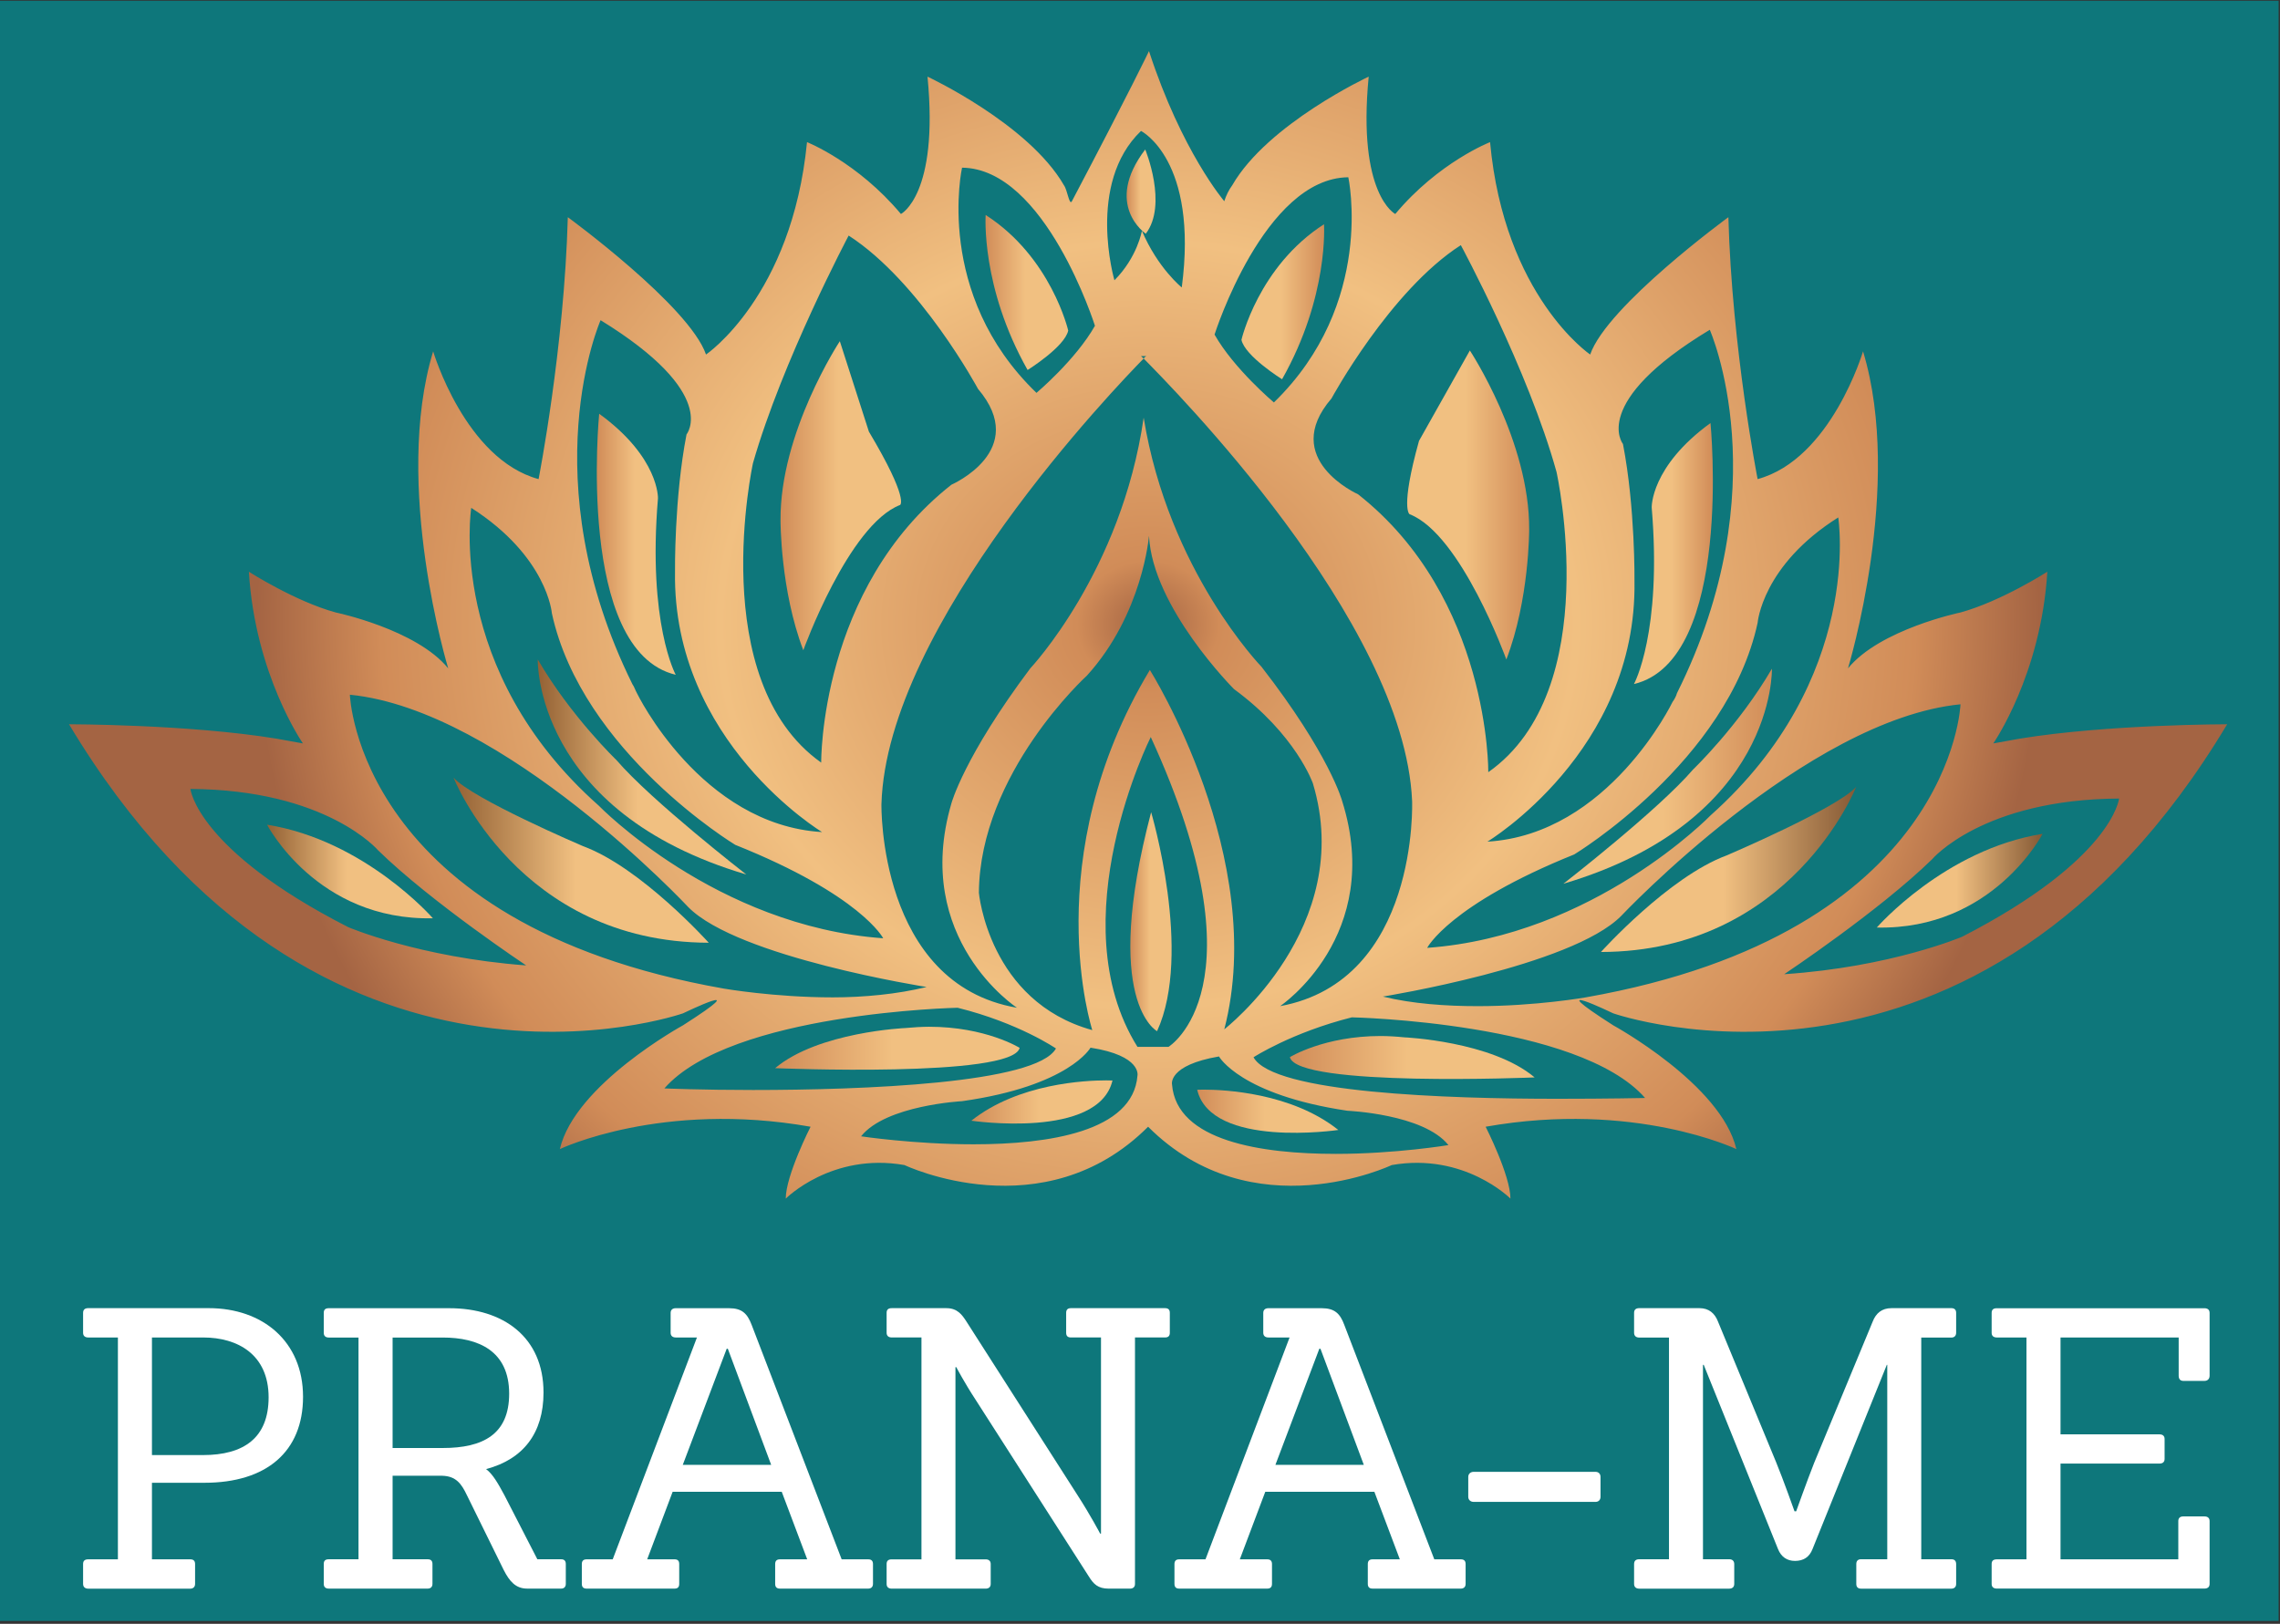 <?xml version="1.0" encoding="UTF-8" standalone="no"?>
<!DOCTYPE svg PUBLIC "-//W3C//DTD SVG 1.1//EN" "http://www.w3.org/Graphics/SVG/1.1/DTD/svg11.dtd">
<svg width="100%" height="100%" viewBox="0 0 650 463" version="1.1" xmlns="http://www.w3.org/2000/svg" xmlns:xlink="http://www.w3.org/1999/xlink" xml:space="preserve" xmlns:serif="http://www.serif.com/" style="fill-rule:evenodd;clip-rule:evenodd;stroke-linejoin:round;stroke-miterlimit:2;">
    <rect x="0" y="0" width="650" height="463" fill="#333333" stroke="none"/>
    <g transform="matrix(1,0,0,1,0,-253.554)">
        <g id="Mesa-de-trabajo2" serif:id="Mesa de trabajo2" transform="matrix(2.334,0,0,3.723,-3.653,-257.23)">
            <rect x="1.565" y="137.194" width="278.373" height="124.268" style="fill:none;"/>
            <clipPath id="_clip1">
                <rect x="1.565" y="137.194" width="278.373" height="124.268"/>
            </clipPath>
            <g clip-path="url(#_clip1)">
                <g transform="matrix(1.269,0,0,1.714,-45.409,-155.217)">
                    <g transform="matrix(1.805,0,0,0.801,-67.599,-22.406)">
                        <rect x="57.952" y="241.001" width="121.516" height="90.384" style="fill:rgb(14,119,123);"/>
                    </g>
                    <g id="LOGO.pdf" transform="matrix(0.141,0,0,0.059,160.398,255.705)">
                        <clipPath id="_clip2">
                            <rect x="-833.906" y="-1418.69" width="1483.09" height="895.21"/>
                        </clipPath>
                        <g clip-path="url(#_clip2)">
                            <g transform="matrix(1,0,0,1,-1275,-1650)">
                                <g id="Capa-1" serif:id="Capa 1" transform="matrix(4.167,0,0,4.167,18.981,18.12)">
                                    <g transform="matrix(12.926,0,0,-12.926,189.199,144.393)">
                                        <path d="M1,-1.835C1,-1.835 0.642,-1.113 0.775,0.646C0.775,0.646 0.793,1.22 0.03,1.835C0.03,1.835 -0.267,-1.5 1,-1.835Z" style="fill:url(#_Linear3);fill-rule:nonzero;"/>
                                    </g>
                                    <g transform="matrix(34.16,0,0,-34.16,179.522,184.867)">
                                        <path d="M1,-0.572C1,-0.572 0.545,-0.18 0.378,0.036C0.378,0.036 0.159,0.269 0,0.572C0,0.572 -0.02,-0.237 1,-0.572Z" style="fill:url(#_Linear4);fill-rule:nonzero;"/>
                                    </g>
                                    <g transform="matrix(19.749,0,0,-19.749,219.293,135.567)">
                                        <path d="M0,-0.228C0,-0.228 -0.002,-0.869 0.189,-1.422C0.189,-1.422 0.564,-0.268 0.992,-0.085C0.992,-0.085 1.071,-0.039 0.733,0.59L0.492,1.422C0.492,1.422 -0.006,0.585 0,-0.228Z" style="fill:url(#_Linear5);fill-rule:nonzero;"/>
                                    </g>
                                    <g transform="matrix(27.162,0,0,-27.162,135.182,204.299)">
                                        <path d="M1,-0.297C1,-0.297 0.591,0.224 0,0.329C0,0.329 0.3,-0.314 1,-0.297Z" style="fill:url(#_Linear6);fill-rule:nonzero;"/>
                                    </g>
                                    <g transform="matrix(-7.564,39.36,39.36,7.564,241.462,216.936)">
                                        <path d="M0.385,0.03C0.385,0.03 0.469,-0.316 0.664,-0.458C0.664,-0.458 0.525,0.504 0.385,0.506C0.385,0.506 0.317,0.352 0.361,0.124C0.367,0.094 0.375,0.063 0.385,0.03Z" style="fill:url(#_Linear7);fill-rule:nonzero;"/>
                                    </g>
                                    <g transform="matrix(12.926,0,0,-12.926,359.105,146.077)">
                                        <path d="M0.225,0.646C0.358,-1.113 -0,-1.835 -0,-1.835C1.266,-1.5 0.97,1.835 0.97,1.835C0.207,1.22 0.225,0.646 0.225,0.646Z" style="fill:url(#_Linear8);fill-rule:nonzero;"/>
                                    </g>
                                    <g transform="matrix(13.551,0,0,-13.551,252.873,98.637)">
                                        <path d="M0.509,-1.039C0.509,-1.039 0.958,-0.729 1,-0.51C1,-0.51 0.795,0.475 0.002,1.04C0.002,1.04 -0.059,0.074 0.509,-1.039Z" style="fill:url(#_Linear9);fill-rule:nonzero;"/>
                                    </g>
                                    <g transform="matrix(19.985,0,0,-19.985,321.952,137.251)">
                                        <path d="M0.097,0.583C-0.059,-0.039 0.02,-0.084 0.02,-0.084C0.442,-0.265 0.813,-1.405 0.813,-1.405C1.002,-0.859 1,-0.225 1,-0.225C1.006,0.578 0.514,1.405 0.514,1.405L0.097,0.583Z" style="fill:url(#_Linear10);fill-rule:nonzero;"/>
                                    </g>
                                    <g transform="matrix(34.16,0,0,-34.16,347.547,186.55)">
                                        <path d="M0.622,0.036C0.455,-0.18 0,-0.572 0,-0.572C1.02,-0.237 1,0.572 1,0.572C0.841,0.269 0.622,0.036 0.622,0.036Z" style="fill:url(#_Linear11);fill-rule:nonzero;"/>
                                    </g>
                                    <g transform="matrix(23.119,0,0,-23.119,250.557,248.648)">
                                        <path d="M-0,-0.022C-0,-0.022 0.901,-0.17 1,0.294C1,0.294 0.984,0.295 0.955,0.295C0.809,0.295 0.331,0.271 -0,-0.022Z" style="fill:url(#_Linear12);fill-rule:nonzero;"/>
                                    </g>
                                    <g transform="matrix(4.736,0,0,-4.736,275.995,80.296)">
                                        <path d="M0.662,-1.617C1.433,-0.496 0.643,1.617 0.643,1.617C-0.815,-0.51 0.662,-1.617 0.662,-1.617Z" style="fill:url(#_Linear13);fill-rule:nonzero;"/>
                                    </g>
                                    <g transform="matrix(13.551,0,0,-13.551,294.805,100.321)">
                                        <path d="M-0,-0.51C0.042,-0.729 0.491,-1.039 0.491,-1.039C1.059,0.074 0.998,1.04 0.998,1.04C0.205,0.475 -0,-0.51 -0,-0.51Z" style="fill:url(#_Linear14);fill-rule:nonzero;"/>
                                    </g>
                                    <g transform="matrix(41.816,0,0,-41.816,165.719,201.8)">
                                        <path d="M1,-0.359C1,-0.359 0.735,-0.032 0.507,0.061C0.507,0.061 0.072,0.267 0,0.359C0,0.359 0.254,-0.357 1,-0.359Z" style="fill:url(#_Linear15);fill-rule:nonzero;"/>
                                    </g>
                                    <g transform="matrix(145.135,0,0,-145.135,279.511,164.914)">
                                        <path d="M-0.086,0.571C-0.089,0.565 -0.091,0.585 -0.095,0.591C-0.135,0.668 -0.249,0.727 -0.249,0.727C-0.236,0.579 -0.279,0.555 -0.279,0.555C-0.328,0.62 -0.385,0.645 -0.385,0.645C-0.402,0.452 -0.499,0.379 -0.499,0.379C-0.518,0.44 -0.655,0.551 -0.655,0.551C-0.659,0.387 -0.688,0.223 -0.688,0.223C-0.771,0.248 -0.807,0.383 -0.807,0.383C-0.853,0.215 -0.79,-0.014 -0.79,-0.014C-0.826,0.035 -0.917,0.056 -0.917,0.056C-0.963,0.07 -1.015,0.107 -1.015,0.107C-1.008,-0.022 -0.954,-0.108 -0.954,-0.108C-0.964,-0.106 -0.974,-0.104 -0.984,-0.102C-1.083,-0.084 -1.218,-0.084 -1.218,-0.084C-0.936,-0.606 -0.525,-0.446 -0.525,-0.446C-0.525,-0.446 -0.439,-0.4 -0.525,-0.461C-0.525,-0.461 -0.647,-0.535 -0.664,-0.616C-0.664,-0.616 -0.549,-0.555 -0.381,-0.588C-0.381,-0.588 -0.409,-0.649 -0.409,-0.678C-0.409,-0.678 -0.357,-0.62 -0.275,-0.636C-0.275,-0.636 -0.118,-0.719 0,-0.588C0.118,-0.719 0.275,-0.636 0.275,-0.636C0.357,-0.62 0.409,-0.678 0.409,-0.678C0.409,-0.649 0.381,-0.588 0.381,-0.588C0.549,-0.555 0.664,-0.616 0.664,-0.616C0.647,-0.535 0.525,-0.461 0.525,-0.461C0.439,-0.4 0.525,-0.446 0.525,-0.446C0.525,-0.446 0.936,-0.606 1.218,-0.084C1.218,-0.084 1.083,-0.084 0.984,-0.102C0.974,-0.104 0.964,-0.106 0.954,-0.108C0.954,-0.108 1.008,-0.022 1.015,0.107C1.015,0.107 0.963,0.07 0.917,0.056C0.917,0.056 0.826,0.035 0.79,-0.014C0.79,-0.014 0.853,0.215 0.807,0.383C0.807,0.383 0.771,0.248 0.688,0.223C0.688,0.223 0.659,0.387 0.655,0.551C0.655,0.551 0.518,0.44 0.499,0.379C0.499,0.379 0.402,0.452 0.386,0.645C0.386,0.645 0.328,0.62 0.279,0.555C0.279,0.555 0.236,0.579 0.249,0.727C0.249,0.727 0.135,0.668 0.095,0.591C0.091,0.585 0.088,0.578 0.086,0.571C0.086,0.571 0.038,0.633 0.001,0.759C0.001,0.759 -0.02,0.71 -0.086,0.571ZM-0.008,0.659C-0.008,0.659 0.057,0.623 0.038,0.463C0.038,0.463 0.011,0.487 -0.007,0.534C-0.007,0.534 -0.012,0.501 -0.038,0.472C-0.038,0.472 -0.07,0.593 -0.008,0.659ZM-0.21,0.613C-0.116,0.612 -0.06,0.415 -0.06,0.415C-0.082,0.372 -0.126,0.331 -0.126,0.331C-0.242,0.455 -0.21,0.613 -0.21,0.613ZM0.075,0.404C0.075,0.404 0.131,0.6 0.226,0.601C0.226,0.601 0.257,0.443 0.142,0.319C0.142,0.319 0.097,0.361 0.075,0.404ZM-0.446,0.243C-0.413,0.371 -0.338,0.528 -0.338,0.528C-0.257,0.47 -0.192,0.336 -0.192,0.336C-0.133,0.259 -0.222,0.216 -0.222,0.216C-0.371,0.086 -0.369,-0.132 -0.369,-0.132C-0.5,-0.029 -0.446,0.243 -0.446,0.243ZM0.237,0.204C0.237,0.204 0.148,0.248 0.207,0.324C0.207,0.324 0.273,0.459 0.353,0.516C0.353,0.516 0.429,0.36 0.461,0.232C0.461,0.232 0.516,-0.041 0.384,-0.144C0.384,-0.144 0.386,0.074 0.237,0.204ZM-0.577,-0.045C-0.579,-0.041 -0.58,-0.037 -0.582,-0.034C-0.697,0.224 -0.618,0.422 -0.618,0.422C-0.483,0.33 -0.521,0.279 -0.521,0.279C-0.535,0.199 -0.534,0.107 -0.534,0.107C-0.537,-0.106 -0.368,-0.219 -0.368,-0.219C-0.505,-0.21 -0.577,-0.045 -0.577,-0.045ZM0.549,0.095C0.549,0.095 0.55,0.187 0.536,0.267C0.536,0.267 0.498,0.319 0.634,0.41C0.634,0.41 0.713,0.213 0.597,-0.045C0.596,-0.049 0.594,-0.053 0.592,-0.056C0.592,-0.056 0.52,-0.222 0.383,-0.231C0.383,-0.231 0.552,-0.118 0.549,0.095ZM-0.301,-0.184C-0.295,0.041 -0.035,0.34 -0.005,0.374C-0.007,0.376 -0.008,0.377 -0.008,0.377L-0.002,0.377C-0.002,0.377 -0.004,0.376 -0.005,0.374C0.025,0.34 0.289,0.046 0.298,-0.18C0.298,-0.18 0.306,-0.405 0.149,-0.437C0.149,-0.437 0.267,-0.349 0.219,-0.18C0.219,-0.18 0.205,-0.122 0.128,-0.012C0.128,-0.012 0.023,0.108 -0.005,0.3C-0.03,0.107 -0.133,-0.014 -0.133,-0.014C-0.208,-0.125 -0.222,-0.183 -0.222,-0.183C-0.267,-0.353 -0.148,-0.439 -0.148,-0.439C-0.305,-0.409 -0.301,-0.184 -0.301,-0.184ZM-0.62,-0.186C-0.793,-0.016 -0.764,0.187 -0.764,0.187C-0.678,0.126 -0.673,0.055 -0.673,0.055C-0.639,-0.119 -0.466,-0.235 -0.466,-0.235C-0.324,-0.298 -0.299,-0.352 -0.299,-0.352C-0.488,-0.337 -0.62,-0.186 -0.62,-0.186ZM0.481,-0.247C0.481,-0.247 0.654,-0.131 0.688,0.043C0.688,0.043 0.693,0.115 0.779,0.175C0.779,0.175 0.808,-0.027 0.635,-0.198C0.635,-0.198 0.503,-0.349 0.315,-0.364C0.315,-0.364 0.34,-0.31 0.481,-0.247ZM-0.191,-0.295C-0.19,-0.145 -0.069,-0.023 -0.069,-0.023C-0.006,0.054 0.001,0.152 0.001,0.152C0.005,0.062 0.097,-0.04 0.097,-0.04C0.167,-0.097 0.186,-0.158 0.186,-0.158C0.235,-0.338 0.086,-0.466 0.086,-0.466C0.136,-0.252 0.002,-0.016 0.002,-0.016C-0.126,-0.252 -0.063,-0.467 -0.063,-0.467C-0.18,-0.431 -0.191,-0.295 -0.191,-0.295ZM-0.479,-0.415C-0.893,-0.334 -0.901,-0.047 -0.901,-0.047C-0.727,-0.066 -0.519,-0.313 -0.519,-0.313C-0.463,-0.376 -0.25,-0.413 -0.25,-0.413C-0.283,-0.422 -0.321,-0.426 -0.356,-0.426C-0.422,-0.426 -0.479,-0.415 -0.479,-0.415ZM0.265,-0.425C0.265,-0.425 0.478,-0.387 0.534,-0.324C0.534,-0.324 0.743,-0.078 0.917,-0.059C0.917,-0.059 0.908,-0.345 0.494,-0.426C0.494,-0.426 0.438,-0.437 0.372,-0.437C0.336,-0.437 0.298,-0.434 0.265,-0.425ZM0.003,-0.1C0.133,-0.414 0.023,-0.488 0.023,-0.488L-0.012,-0.488C-0.101,-0.33 0.003,-0.1 0.003,-0.1ZM-0.903,-0.338C-1.074,-0.241 -1.081,-0.165 -1.081,-0.165C-0.927,-0.166 -0.869,-0.242 -0.869,-0.242C-0.809,-0.307 -0.702,-0.386 -0.702,-0.386C-0.823,-0.376 -0.903,-0.338 -0.903,-0.338ZM0.885,-0.253C0.885,-0.253 0.942,-0.178 1.096,-0.177C1.096,-0.177 1.089,-0.253 0.919,-0.35C0.919,-0.35 0.839,-0.388 0.718,-0.397C0.718,-0.397 0.825,-0.318 0.885,-0.253ZM-0.546,-0.54C-0.471,-0.445 -0.215,-0.439 -0.215,-0.439C-0.146,-0.458 -0.104,-0.49 -0.104,-0.49C-0.126,-0.534 -0.323,-0.542 -0.446,-0.542C-0.504,-0.542 -0.546,-0.54 -0.546,-0.54ZM0.119,-0.501C0.119,-0.501 0.162,-0.47 0.23,-0.451C0.23,-0.451 0.486,-0.457 0.561,-0.552C0.561,-0.552 0.519,-0.553 0.462,-0.553C0.338,-0.553 0.141,-0.546 0.119,-0.501ZM-0.324,-0.6C-0.296,-0.561 -0.21,-0.556 -0.21,-0.556C-0.089,-0.537 -0.065,-0.489 -0.065,-0.489C-0.007,-0.499 -0.012,-0.524 -0.012,-0.524C-0.017,-0.594 -0.112,-0.61 -0.197,-0.61C-0.264,-0.61 -0.324,-0.6 -0.324,-0.6ZM0.027,-0.535C0.027,-0.535 0.022,-0.511 0.08,-0.5C0.08,-0.5 0.104,-0.548 0.225,-0.568C0.225,-0.568 0.311,-0.572 0.339,-0.611C0.339,-0.611 0.279,-0.622 0.212,-0.622C0.128,-0.622 0.032,-0.606 0.027,-0.535Z" style="fill:url(#_Radial16);fill-rule:nonzero;"/>
                                    </g>
                                    <g transform="matrix(23.119,0,0,-23.119,287.554,250.332)">
                                        <path d="M0,0.294C0.099,-0.17 1,-0.022 1,-0.022C0.669,0.271 0.191,0.295 0.045,0.295C0.016,0.295 0,0.294 0,0.294Z" style="fill:url(#_Linear17);fill-rule:nonzero;"/>
                                    </g>
                                    <g transform="matrix(41.816,0,0,-41.816,353.695,203.484)">
                                        <path d="M0.493,0.061C0.265,-0.032 0,-0.359 0,-0.359C0.746,-0.357 1,0.359 1,0.359C0.928,0.267 0.493,0.061 0.493,0.061Z" style="fill:url(#_Linear18);fill-rule:nonzero;"/>
                                    </g>
                                    <g transform="matrix(27.162,0,0,-27.162,398.886,205.983)">
                                        <path d="M-0,-0.297C0.7,-0.314 1,0.33 1,0.33C0.409,0.225 -0,-0.297 -0,-0.297Z" style="fill:url(#_Linear19);fill-rule:nonzero;"/>
                                    </g>
                                    <g transform="matrix(7.564,39.36,39.36,-7.564,318.248,218.912)">
                                        <path d="M0.385,-0.468C0.525,-0.466 0.664,0.497 0.664,0.497C0.469,0.355 0.385,0.008 0.385,0.008C0.375,-0.024 0.367,-0.055 0.361,-0.085C0.317,-0.313 0.385,-0.468 0.385,-0.468Z" style="fill:url(#_Linear20);fill-rule:nonzero;"/>
                                    </g>
                                    <g transform="matrix(6.766,0,0,-6.766,276.597,212.986)">
                                        <path d="M0.648,-2.941C1.517,-0.842 0.504,2.941 0.504,2.941C-0.708,-2.161 0.648,-2.941 0.648,-2.941Z" style="fill:url(#_Linear21);fill-rule:nonzero;"/>
                                    </g>
                                    <g transform="matrix(9.602,0,0,-9.602,206.931,308.124)">
                                        <path d="M-0.831,1.114C-0.859,1.114 -0.872,1.101 -0.872,1.076L-0.872,0.918C-0.872,0.893 -0.856,0.881 -0.831,0.881L-0.596,0.881L-0.596,-0.881L-0.831,-0.881C-0.859,-0.881 -0.872,-0.893 -0.872,-0.918L-0.872,-1.076C-0.872,-1.101 -0.856,-1.114 -0.831,-1.114L-0.022,-1.114C-0,-1.114 0.016,-1.101 0.016,-1.076L0.016,-0.918C0.016,-0.893 0.003,-0.881 -0.022,-0.881L-0.326,-0.881L-0.326,-0.273L0.09,-0.273C0.583,-0.273 0.872,-0.025 0.872,0.41C0.872,0.85 0.552,1.114 0.124,1.114L-0.831,1.114ZM-0.326,0.881L0.081,0.881C0.354,0.881 0.599,0.745 0.599,0.406C0.599,0.084 0.403,-0.053 0.078,-0.053L-0.326,-0.053L-0.326,0.881Z" style="fill:white;fill-rule:nonzero;"/>
                                    </g>
                                    <g transform="matrix(9.983,0,0,-9.983,226.096,308.124)">
                                        <path d="M-0.885,1.071C-0.912,1.071 -0.923,1.059 -0.923,1.035L-0.923,0.883C-0.923,0.859 -0.909,0.847 -0.885,0.847L-0.658,0.847L-0.658,-0.847L-0.885,-0.847C-0.912,-0.847 -0.923,-0.859 -0.923,-0.883L-0.923,-1.035C-0.923,-1.059 -0.909,-1.071 -0.885,-1.071L-0.13,-1.071C-0.109,-1.071 -0.094,-1.059 -0.094,-1.035L-0.094,-0.883C-0.094,-0.859 -0.106,-0.847 -0.13,-0.847L-0.398,-0.847L-0.398,-0.209L-0.019,-0.209C0.085,-0.212 0.127,-0.269 0.169,-0.358L0.449,-0.928C0.494,-1.017 0.542,-1.071 0.628,-1.071L0.888,-1.071C0.908,-1.071 0.923,-1.059 0.923,-1.035L0.923,-0.883C0.923,-0.859 0.911,-0.847 0.888,-0.847L0.706,-0.847L0.455,-0.358C0.404,-0.263 0.366,-0.197 0.315,-0.158C0.598,-0.083 0.753,0.116 0.753,0.427C0.753,0.85 0.446,1.071 0.034,1.071L-0.885,1.071ZM-0.398,0.847L-0.016,0.847C0.255,0.847 0.491,0.746 0.491,0.418C0.491,0.107 0.291,0.003 -0.016,0.003L-0.398,0.003L-0.398,0.847Z" style="fill:white;fill-rule:nonzero;"/>
                                    </g>
                                    <g transform="matrix(10.888,0,0,-10.888,247.614,308.124)">
                                        <path d="M-0.361,0.982C-0.383,0.982 -0.397,0.971 -0.397,0.949L-0.397,0.81C-0.397,0.788 -0.383,0.777 -0.361,0.777L-0.213,0.777L-0.802,-0.777L-0.985,-0.777C-1.007,-0.777 -1.018,-0.788 -1.018,-0.81L-1.018,-0.949C-1.018,-0.971 -1.007,-0.982 -0.985,-0.982L-0.369,-0.982C-0.347,-0.982 -0.337,-0.971 -0.337,-0.949L-0.337,-0.81C-0.337,-0.788 -0.347,-0.777 -0.369,-0.777L-0.561,-0.777L-0.383,-0.304L0.38,-0.304L0.558,-0.777L0.367,-0.777C0.345,-0.777 0.334,-0.788 0.334,-0.81L0.334,-0.949C0.334,-0.971 0.345,-0.982 0.367,-0.982L0.985,-0.982C1.004,-0.982 1.018,-0.971 1.018,-0.949L1.018,-0.81C1.018,-0.788 1.007,-0.777 0.985,-0.777L0.799,-0.777L0.17,0.864C0.139,0.946 0.101,0.982 0.011,0.982L-0.361,0.982ZM-0.005,0.698L0.003,0.698L0.306,-0.115L-0.312,-0.115L-0.005,0.698Z" style="fill:white;fill-rule:nonzero;"/>
                                    </g>
                                    <g transform="matrix(10.738,0,0,-10.738,270.517,308.124)">
                                        <path d="M0.302,0.996C0.28,0.996 0.269,0.985 0.269,0.963L0.269,0.821C0.269,0.799 0.28,0.788 0.302,0.788L0.516,0.788L0.516,-0.605L0.51,-0.605C0.51,-0.605 0.441,-0.474 0.352,-0.336L-0.438,0.901C-0.469,0.949 -0.502,0.996 -0.58,0.996L-0.968,0.996C-0.993,0.996 -1.004,0.985 -1.004,0.963L-1.004,0.821C-1.004,0.799 -0.99,0.788 -0.968,0.788L-0.757,0.788L-0.757,-0.788L-0.968,-0.788C-0.993,-0.788 -1.004,-0.799 -1.004,-0.821L-1.004,-0.963C-1.004,-0.985 -0.99,-0.996 -0.968,-0.996L-0.302,-0.996C-0.28,-0.996 -0.266,-0.985 -0.266,-0.963L-0.266,-0.821C-0.266,-0.799 -0.28,-0.788 -0.302,-0.788L-0.516,-0.788L-0.516,0.577L-0.51,0.577C-0.51,0.577 -0.452,0.466 -0.372,0.344L0.43,-0.91C0.463,-0.963 0.494,-0.996 0.571,-0.996L0.721,-0.996C0.743,-0.996 0.757,-0.985 0.757,-0.963L0.757,0.788L0.971,0.788C0.993,0.788 1.004,0.799 1.004,0.821L1.004,0.963C1.004,0.985 0.993,0.996 0.971,0.996L0.302,0.996Z" style="fill:white;fill-rule:nonzero;"/>
                                    </g>
                                    <g transform="matrix(10.888,0,0,-10.888,292.735,308.124)">
                                        <path d="M-0.361,0.982C-0.383,0.982 -0.397,0.971 -0.397,0.949L-0.397,0.81C-0.397,0.788 -0.383,0.777 -0.361,0.777L-0.213,0.777L-0.801,-0.777L-0.985,-0.777C-1.007,-0.777 -1.018,-0.788 -1.018,-0.81L-1.018,-0.949C-1.018,-0.971 -1.007,-0.982 -0.985,-0.982L-0.369,-0.982C-0.347,-0.982 -0.336,-0.971 -0.336,-0.949L-0.336,-0.81C-0.336,-0.788 -0.347,-0.777 -0.369,-0.777L-0.561,-0.777L-0.383,-0.304L0.38,-0.304L0.558,-0.777L0.367,-0.777C0.345,-0.777 0.334,-0.788 0.334,-0.81L0.334,-0.949C0.334,-0.971 0.345,-0.982 0.367,-0.982L0.985,-0.982C1.004,-0.982 1.018,-0.971 1.018,-0.949L1.018,-0.81C1.018,-0.788 1.007,-0.777 0.985,-0.777L0.799,-0.777L0.17,0.864C0.14,0.946 0.101,0.982 0.011,0.982L-0.361,0.982ZM-0.005,0.698L0.003,0.698L0.306,-0.115L-0.312,-0.115L-0.005,0.698Z" style="fill:white;fill-rule:nonzero;"/>
                                    </g>
                                    <g transform="matrix(3.651,0,0,-3.651,309.055,311.057)">
                                        <path d="M-1.265,0.314C-1.33,0.314 -1.379,0.273 -1.379,0.208L-1.379,-0.208C-1.379,-0.273 -1.33,-0.314 -1.265,-0.314L1.273,-0.314C1.338,-0.314 1.379,-0.273 1.379,-0.208L1.379,0.208C1.379,0.273 1.338,0.314 1.273,0.314L-1.265,0.314Z" style="fill:white;fill-rule:nonzero;"/>
                                    </g>
                                    <g transform="matrix(11.501,0,0,-11.501,328.906,308.124)">
                                        <path d="M0.638,0.93C0.574,0.93 0.535,0.896 0.514,0.842L0.126,-0.096C0.079,-0.215 0.007,-0.417 0.007,-0.417L-0.004,-0.417C-0.004,-0.417 -0.079,-0.205 -0.126,-0.091L-0.511,0.842C-0.532,0.896 -0.571,0.93 -0.633,0.93L-1.032,0.93C-1.055,0.93 -1.066,0.919 -1.066,0.899L-1.066,0.767C-1.066,0.746 -1.053,0.735 -1.032,0.735L-0.835,0.735L-0.835,-0.735L-1.032,-0.735C-1.055,-0.735 -1.066,-0.746 -1.066,-0.767L-1.066,-0.899C-1.066,-0.919 -1.053,-0.93 -1.032,-0.93L-0.436,-0.93C-0.416,-0.93 -0.403,-0.919 -0.403,-0.899L-0.403,-0.767C-0.403,-0.746 -0.416,-0.735 -0.436,-0.735L-0.61,-0.735L-0.61,0.554L-0.605,0.554L-0.113,-0.668C-0.092,-0.72 -0.053,-0.746 -0.001,-0.746C0.056,-0.746 0.095,-0.72 0.115,-0.668L0.607,0.554L0.61,0.554L0.61,-0.735L0.436,-0.735C0.416,-0.735 0.405,-0.746 0.405,-0.767L0.405,-0.899C0.405,-0.919 0.416,-0.93 0.436,-0.93L1.035,-0.93C1.053,-0.93 1.066,-0.919 1.066,-0.899L1.066,-0.767C1.066,-0.746 1.055,-0.735 1.035,-0.735L0.835,-0.735L0.835,0.735L1.035,0.735C1.053,0.735 1.066,0.746 1.066,0.767L1.066,0.899C1.066,0.919 1.055,0.93 1.035,0.93L0.638,0.93Z" style="fill:white;fill-rule:nonzero;"/>
                                    </g>
                                    <g transform="matrix(9.57,0,0,-9.57,352.166,308.124)">
                                        <path d="M-0.826,1.117C-0.854,1.117 -0.867,1.105 -0.867,1.08L-0.867,0.921C-0.867,0.896 -0.851,0.884 -0.826,0.884L-0.59,0.884L-0.59,-0.884L-0.826,-0.884C-0.854,-0.884 -0.867,-0.896 -0.867,-0.921L-0.867,-1.08C-0.867,-1.105 -0.851,-1.117 -0.826,-1.117L0.826,-1.117C0.851,-1.117 0.867,-1.105 0.867,-1.08L0.867,-0.579C0.867,-0.554 0.851,-0.542 0.826,-0.542L0.658,-0.542C0.633,-0.542 0.618,-0.554 0.618,-0.579L0.618,-0.884L-0.319,-0.884L-0.319,-0.121L0.468,-0.121C0.493,-0.121 0.509,-0.109 0.509,-0.084L0.509,0.075C0.509,0.1 0.493,0.112 0.468,0.112L-0.319,0.112L-0.319,0.884L0.621,0.884L0.621,0.579C0.621,0.554 0.633,0.538 0.658,0.538L0.826,0.538C0.851,0.538 0.867,0.554 0.867,0.579L0.867,1.08C0.867,1.105 0.851,1.117 0.826,1.117L-0.826,1.117Z" style="fill:white;fill-rule:nonzero;"/>
                                    </g>
                                </g>
                            </g>
                        </g>
                    </g>
                </g>
                <g id="LOGO.pdf1" serif:id="LOGO.pdf" transform="matrix(0.385,0,0,0.241,176.736,331.977)">
                    <clipPath id="_clip22">
                        <rect x="-434.677" y="-439.126" width="684.939" height="143.891"/>
                    </clipPath>
                    <g clip-path="url(#_clip22)">
                        <g transform="matrix(1,0,0,1,-1275,-1650)">
                            <g id="Capa-11" serif:id="Capa 1" transform="matrix(4.167,0,0,4.167,18.981,18.12)">
                                <g transform="matrix(34.16,0,0,-34.16,179.522,184.867)">
                                    <path d="M1,-0.572C1,-0.572 0.545,-0.18 0.378,0.036C0.378,0.036 0.159,0.269 0,0.572C0,0.572 -0.02,-0.237 1,-0.572Z" style="fill:url(#_Linear23);fill-rule:nonzero;"/>
                                </g>
                                <g transform="matrix(-7.564,39.36,39.36,7.564,241.462,216.936)">
                                    <path d="M0.385,0.03C0.385,0.03 0.469,-0.316 0.664,-0.458C0.664,-0.458 0.525,0.504 0.385,0.506C0.385,0.506 0.317,0.352 0.361,0.124C0.367,0.094 0.375,0.063 0.385,0.03Z" style="fill:url(#_Linear24);fill-rule:nonzero;"/>
                                </g>
                                <g transform="matrix(34.16,0,0,-34.16,347.547,186.55)">
                                    <path d="M0.622,0.036C0.455,-0.18 0,-0.572 0,-0.572C1.02,-0.237 1,0.572 1,0.572C0.841,0.269 0.622,0.036 0.622,0.036Z" style="fill:url(#_Linear25);fill-rule:nonzero;"/>
                                </g>
                                <g transform="matrix(23.119,0,0,-23.119,250.557,248.648)">
                                    <path d="M-0,-0.022C-0,-0.022 0.901,-0.17 1,0.294C1,0.294 0.984,0.295 0.955,0.295C0.809,0.295 0.331,0.271 -0,-0.022Z" style="fill:url(#_Linear26);fill-rule:nonzero;"/>
                                </g>
                                <g transform="matrix(41.816,0,0,-41.816,165.719,201.8)">
                                    <path d="M1,-0.359C1,-0.359 0.735,-0.032 0.507,0.061C0.507,0.061 0.072,0.267 0,0.359C0,0.359 0.254,-0.357 1,-0.359Z" style="fill:url(#_Linear27);fill-rule:nonzero;"/>
                                </g>
                                <g transform="matrix(145.135,0,0,-145.135,279.511,164.914)">
                                    <path d="M-0.086,0.571C-0.089,0.565 -0.091,0.585 -0.095,0.591C-0.135,0.668 -0.249,0.727 -0.249,0.727C-0.236,0.579 -0.279,0.555 -0.279,0.555C-0.328,0.62 -0.385,0.645 -0.385,0.645C-0.402,0.452 -0.499,0.379 -0.499,0.379C-0.518,0.44 -0.655,0.551 -0.655,0.551C-0.659,0.387 -0.688,0.223 -0.688,0.223C-0.771,0.248 -0.807,0.383 -0.807,0.383C-0.853,0.215 -0.79,-0.014 -0.79,-0.014C-0.826,0.035 -0.917,0.056 -0.917,0.056C-0.963,0.07 -1.015,0.107 -1.015,0.107C-1.008,-0.022 -0.954,-0.108 -0.954,-0.108C-0.964,-0.106 -0.974,-0.104 -0.984,-0.102C-1.083,-0.084 -1.218,-0.084 -1.218,-0.084C-0.936,-0.606 -0.525,-0.446 -0.525,-0.446C-0.525,-0.446 -0.439,-0.4 -0.525,-0.461C-0.525,-0.461 -0.647,-0.535 -0.664,-0.616C-0.664,-0.616 -0.549,-0.555 -0.381,-0.588C-0.381,-0.588 -0.409,-0.649 -0.409,-0.678C-0.409,-0.678 -0.357,-0.62 -0.275,-0.636C-0.275,-0.636 -0.118,-0.719 0,-0.588C0.118,-0.719 0.275,-0.636 0.275,-0.636C0.357,-0.62 0.409,-0.678 0.409,-0.678C0.409,-0.649 0.381,-0.588 0.381,-0.588C0.549,-0.555 0.664,-0.616 0.664,-0.616C0.647,-0.535 0.525,-0.461 0.525,-0.461C0.439,-0.4 0.525,-0.446 0.525,-0.446C0.525,-0.446 0.936,-0.606 1.218,-0.084C1.218,-0.084 1.083,-0.084 0.984,-0.102C0.974,-0.104 0.964,-0.106 0.954,-0.108C0.954,-0.108 1.008,-0.022 1.015,0.107C1.015,0.107 0.963,0.07 0.917,0.056C0.917,0.056 0.826,0.035 0.79,-0.014C0.79,-0.014 0.853,0.215 0.807,0.383C0.807,0.383 0.771,0.248 0.688,0.223C0.688,0.223 0.659,0.387 0.655,0.551C0.655,0.551 0.518,0.44 0.499,0.379C0.499,0.379 0.402,0.452 0.386,0.645C0.386,0.645 0.328,0.62 0.279,0.555C0.279,0.555 0.236,0.579 0.249,0.727C0.249,0.727 0.135,0.668 0.095,0.591C0.091,0.585 0.088,0.578 0.086,0.571C0.086,0.571 0.038,0.633 0.001,0.759C0.001,0.759 -0.02,0.71 -0.086,0.571ZM-0.008,0.659C-0.008,0.659 0.057,0.623 0.038,0.463C0.038,0.463 0.011,0.487 -0.007,0.534C-0.007,0.534 -0.012,0.501 -0.038,0.472C-0.038,0.472 -0.07,0.593 -0.008,0.659ZM-0.21,0.613C-0.116,0.612 -0.06,0.415 -0.06,0.415C-0.082,0.372 -0.126,0.331 -0.126,0.331C-0.242,0.455 -0.21,0.613 -0.21,0.613ZM0.075,0.404C0.075,0.404 0.131,0.6 0.226,0.601C0.226,0.601 0.257,0.443 0.142,0.319C0.142,0.319 0.097,0.361 0.075,0.404ZM-0.446,0.243C-0.413,0.371 -0.338,0.528 -0.338,0.528C-0.257,0.47 -0.192,0.336 -0.192,0.336C-0.133,0.259 -0.222,0.216 -0.222,0.216C-0.371,0.086 -0.369,-0.132 -0.369,-0.132C-0.5,-0.029 -0.446,0.243 -0.446,0.243ZM0.237,0.204C0.237,0.204 0.148,0.248 0.207,0.324C0.207,0.324 0.273,0.459 0.353,0.516C0.353,0.516 0.429,0.36 0.461,0.232C0.461,0.232 0.516,-0.041 0.384,-0.144C0.384,-0.144 0.386,0.074 0.237,0.204ZM-0.577,-0.045C-0.579,-0.041 -0.58,-0.037 -0.582,-0.034C-0.697,0.224 -0.618,0.422 -0.618,0.422C-0.483,0.33 -0.521,0.279 -0.521,0.279C-0.535,0.199 -0.534,0.107 -0.534,0.107C-0.537,-0.106 -0.368,-0.219 -0.368,-0.219C-0.505,-0.21 -0.577,-0.045 -0.577,-0.045ZM0.549,0.095C0.549,0.095 0.55,0.187 0.536,0.267C0.536,0.267 0.498,0.319 0.634,0.41C0.634,0.41 0.713,0.213 0.597,-0.045C0.596,-0.049 0.594,-0.053 0.592,-0.056C0.592,-0.056 0.52,-0.222 0.383,-0.231C0.383,-0.231 0.552,-0.118 0.549,0.095ZM-0.301,-0.184C-0.295,0.041 -0.035,0.34 -0.005,0.374C-0.007,0.376 -0.008,0.377 -0.008,0.377L-0.002,0.377C-0.002,0.377 -0.004,0.376 -0.005,0.374C0.025,0.34 0.289,0.046 0.298,-0.18C0.298,-0.18 0.306,-0.405 0.149,-0.437C0.149,-0.437 0.267,-0.349 0.219,-0.18C0.219,-0.18 0.205,-0.122 0.128,-0.012C0.128,-0.012 0.023,0.108 -0.005,0.3C-0.03,0.107 -0.133,-0.014 -0.133,-0.014C-0.208,-0.125 -0.222,-0.183 -0.222,-0.183C-0.267,-0.353 -0.148,-0.439 -0.148,-0.439C-0.305,-0.409 -0.301,-0.184 -0.301,-0.184ZM-0.62,-0.186C-0.793,-0.016 -0.764,0.187 -0.764,0.187C-0.678,0.126 -0.673,0.055 -0.673,0.055C-0.639,-0.119 -0.466,-0.235 -0.466,-0.235C-0.324,-0.298 -0.299,-0.352 -0.299,-0.352C-0.488,-0.337 -0.62,-0.186 -0.62,-0.186ZM0.481,-0.247C0.481,-0.247 0.654,-0.131 0.688,0.043C0.688,0.043 0.693,0.115 0.779,0.175C0.779,0.175 0.808,-0.027 0.635,-0.198C0.635,-0.198 0.503,-0.349 0.315,-0.364C0.315,-0.364 0.34,-0.31 0.481,-0.247ZM-0.191,-0.295C-0.19,-0.145 -0.069,-0.023 -0.069,-0.023C-0.006,0.054 0.001,0.152 0.001,0.152C0.005,0.062 0.097,-0.04 0.097,-0.04C0.167,-0.097 0.186,-0.158 0.186,-0.158C0.235,-0.338 0.086,-0.466 0.086,-0.466C0.136,-0.252 0.002,-0.016 0.002,-0.016C-0.126,-0.252 -0.063,-0.467 -0.063,-0.467C-0.18,-0.431 -0.191,-0.295 -0.191,-0.295ZM-0.479,-0.415C-0.893,-0.334 -0.901,-0.047 -0.901,-0.047C-0.727,-0.066 -0.519,-0.313 -0.519,-0.313C-0.463,-0.376 -0.25,-0.413 -0.25,-0.413C-0.283,-0.422 -0.321,-0.426 -0.356,-0.426C-0.422,-0.426 -0.479,-0.415 -0.479,-0.415ZM0.265,-0.425C0.265,-0.425 0.478,-0.387 0.534,-0.324C0.534,-0.324 0.743,-0.078 0.917,-0.059C0.917,-0.059 0.908,-0.345 0.494,-0.426C0.494,-0.426 0.438,-0.437 0.372,-0.437C0.336,-0.437 0.298,-0.434 0.265,-0.425ZM0.003,-0.1C0.133,-0.414 0.023,-0.488 0.023,-0.488L-0.012,-0.488C-0.101,-0.33 0.003,-0.1 0.003,-0.1ZM-0.903,-0.338C-1.074,-0.241 -1.081,-0.165 -1.081,-0.165C-0.927,-0.166 -0.869,-0.242 -0.869,-0.242C-0.809,-0.307 -0.702,-0.386 -0.702,-0.386C-0.823,-0.376 -0.903,-0.338 -0.903,-0.338ZM0.885,-0.253C0.885,-0.253 0.942,-0.178 1.096,-0.177C1.096,-0.177 1.089,-0.253 0.919,-0.35C0.919,-0.35 0.839,-0.388 0.718,-0.397C0.718,-0.397 0.825,-0.318 0.885,-0.253ZM-0.546,-0.54C-0.471,-0.445 -0.215,-0.439 -0.215,-0.439C-0.146,-0.458 -0.104,-0.49 -0.104,-0.49C-0.126,-0.534 -0.323,-0.542 -0.446,-0.542C-0.504,-0.542 -0.546,-0.54 -0.546,-0.54ZM0.119,-0.501C0.119,-0.501 0.162,-0.47 0.23,-0.451C0.23,-0.451 0.486,-0.457 0.561,-0.552C0.561,-0.552 0.519,-0.553 0.462,-0.553C0.338,-0.553 0.141,-0.546 0.119,-0.501ZM-0.324,-0.6C-0.296,-0.561 -0.21,-0.556 -0.21,-0.556C-0.089,-0.537 -0.065,-0.489 -0.065,-0.489C-0.007,-0.499 -0.012,-0.524 -0.012,-0.524C-0.017,-0.594 -0.112,-0.61 -0.197,-0.61C-0.264,-0.61 -0.324,-0.6 -0.324,-0.6ZM0.027,-0.535C0.027,-0.535 0.022,-0.511 0.08,-0.5C0.08,-0.5 0.104,-0.548 0.225,-0.568C0.225,-0.568 0.311,-0.572 0.339,-0.611C0.339,-0.611 0.279,-0.622 0.212,-0.622C0.128,-0.622 0.032,-0.606 0.027,-0.535Z" style="fill:url(#_Radial28);fill-rule:nonzero;"/>
                                </g>
                                <g transform="matrix(23.119,0,0,-23.119,287.554,250.332)">
                                    <path d="M0,0.294C0.099,-0.17 1,-0.022 1,-0.022C0.669,0.271 0.191,0.295 0.045,0.295C0.016,0.295 0,0.294 0,0.294Z" style="fill:url(#_Linear29);fill-rule:nonzero;"/>
                                </g>
                                <g transform="matrix(41.816,0,0,-41.816,353.695,203.484)">
                                    <path d="M0.493,0.061C0.265,-0.032 0,-0.359 0,-0.359C0.746,-0.357 1,0.359 1,0.359C0.928,0.267 0.493,0.061 0.493,0.061Z" style="fill:url(#_Linear30);fill-rule:nonzero;"/>
                                </g>
                                <g transform="matrix(7.564,39.36,39.36,-7.564,318.248,218.912)">
                                    <path d="M0.385,-0.468C0.525,-0.466 0.664,0.497 0.664,0.497C0.469,0.355 0.385,0.008 0.385,0.008C0.375,-0.024 0.367,-0.055 0.361,-0.085C0.317,-0.313 0.385,-0.468 0.385,-0.468Z" style="fill:url(#_Linear31);fill-rule:nonzero;"/>
                                </g>
                                <g transform="matrix(6.766,0,0,-6.766,276.597,212.986)">
                                    <path d="M0.648,-2.941C1.517,-0.842 0.504,2.941 0.504,2.941C-0.708,-2.161 0.648,-2.941 0.648,-2.941Z" style="fill:url(#_Linear32);fill-rule:nonzero;"/>
                                </g>
                                <g transform="matrix(9.602,0,0,-9.602,206.931,308.124)">
                                    <path d="M-0.831,1.114C-0.859,1.114 -0.872,1.101 -0.872,1.076L-0.872,0.918C-0.872,0.893 -0.856,0.881 -0.831,0.881L-0.596,0.881L-0.596,-0.881L-0.831,-0.881C-0.859,-0.881 -0.872,-0.893 -0.872,-0.918L-0.872,-1.076C-0.872,-1.101 -0.856,-1.114 -0.831,-1.114L-0.022,-1.114C-0,-1.114 0.016,-1.101 0.016,-1.076L0.016,-0.918C0.016,-0.893 0.003,-0.881 -0.022,-0.881L-0.326,-0.881L-0.326,-0.273L0.09,-0.273C0.583,-0.273 0.872,-0.025 0.872,0.41C0.872,0.85 0.552,1.114 0.124,1.114L-0.831,1.114ZM-0.326,0.881L0.081,0.881C0.354,0.881 0.599,0.745 0.599,0.406C0.599,0.084 0.403,-0.053 0.078,-0.053L-0.326,-0.053L-0.326,0.881Z" style="fill:white;fill-rule:nonzero;"/>
                                </g>
                                <g transform="matrix(9.983,0,0,-9.983,226.096,308.124)">
                                    <path d="M-0.885,1.071C-0.912,1.071 -0.923,1.059 -0.923,1.035L-0.923,0.883C-0.923,0.859 -0.909,0.847 -0.885,0.847L-0.658,0.847L-0.658,-0.847L-0.885,-0.847C-0.912,-0.847 -0.923,-0.859 -0.923,-0.883L-0.923,-1.035C-0.923,-1.059 -0.909,-1.071 -0.885,-1.071L-0.13,-1.071C-0.109,-1.071 -0.094,-1.059 -0.094,-1.035L-0.094,-0.883C-0.094,-0.859 -0.106,-0.847 -0.13,-0.847L-0.398,-0.847L-0.398,-0.209L-0.019,-0.209C0.085,-0.212 0.127,-0.269 0.169,-0.358L0.449,-0.928C0.494,-1.017 0.542,-1.071 0.628,-1.071L0.888,-1.071C0.908,-1.071 0.923,-1.059 0.923,-1.035L0.923,-0.883C0.923,-0.859 0.911,-0.847 0.888,-0.847L0.706,-0.847L0.455,-0.358C0.404,-0.263 0.366,-0.197 0.315,-0.158C0.598,-0.083 0.753,0.116 0.753,0.427C0.753,0.85 0.446,1.071 0.034,1.071L-0.885,1.071ZM-0.398,0.847L-0.016,0.847C0.255,0.847 0.491,0.746 0.491,0.418C0.491,0.107 0.291,0.003 -0.016,0.003L-0.398,0.003L-0.398,0.847Z" style="fill:white;fill-rule:nonzero;"/>
                                </g>
                                <g transform="matrix(10.888,0,0,-10.888,247.614,308.124)">
                                    <path d="M-0.361,0.982C-0.383,0.982 -0.397,0.971 -0.397,0.949L-0.397,0.81C-0.397,0.788 -0.383,0.777 -0.361,0.777L-0.213,0.777L-0.802,-0.777L-0.985,-0.777C-1.007,-0.777 -1.018,-0.788 -1.018,-0.81L-1.018,-0.949C-1.018,-0.971 -1.007,-0.982 -0.985,-0.982L-0.369,-0.982C-0.347,-0.982 -0.337,-0.971 -0.337,-0.949L-0.337,-0.81C-0.337,-0.788 -0.347,-0.777 -0.369,-0.777L-0.561,-0.777L-0.383,-0.304L0.38,-0.304L0.558,-0.777L0.367,-0.777C0.345,-0.777 0.334,-0.788 0.334,-0.81L0.334,-0.949C0.334,-0.971 0.345,-0.982 0.367,-0.982L0.985,-0.982C1.004,-0.982 1.018,-0.971 1.018,-0.949L1.018,-0.81C1.018,-0.788 1.007,-0.777 0.985,-0.777L0.799,-0.777L0.17,0.864C0.139,0.946 0.101,0.982 0.011,0.982L-0.361,0.982ZM-0.005,0.698L0.003,0.698L0.306,-0.115L-0.312,-0.115L-0.005,0.698Z" style="fill:white;fill-rule:nonzero;"/>
                                </g>
                                <g transform="matrix(10.738,0,0,-10.738,270.517,308.124)">
                                    <path d="M0.302,0.996C0.28,0.996 0.269,0.985 0.269,0.963L0.269,0.821C0.269,0.799 0.28,0.788 0.302,0.788L0.516,0.788L0.516,-0.605L0.51,-0.605C0.51,-0.605 0.441,-0.474 0.352,-0.336L-0.438,0.901C-0.469,0.949 -0.502,0.996 -0.58,0.996L-0.968,0.996C-0.993,0.996 -1.004,0.985 -1.004,0.963L-1.004,0.821C-1.004,0.799 -0.99,0.788 -0.968,0.788L-0.757,0.788L-0.757,-0.788L-0.968,-0.788C-0.993,-0.788 -1.004,-0.799 -1.004,-0.821L-1.004,-0.963C-1.004,-0.985 -0.99,-0.996 -0.968,-0.996L-0.302,-0.996C-0.28,-0.996 -0.266,-0.985 -0.266,-0.963L-0.266,-0.821C-0.266,-0.799 -0.28,-0.788 -0.302,-0.788L-0.516,-0.788L-0.516,0.577L-0.51,0.577C-0.51,0.577 -0.452,0.466 -0.372,0.344L0.43,-0.91C0.463,-0.963 0.494,-0.996 0.571,-0.996L0.721,-0.996C0.743,-0.996 0.757,-0.985 0.757,-0.963L0.757,0.788L0.971,0.788C0.993,0.788 1.004,0.799 1.004,0.821L1.004,0.963C1.004,0.985 0.993,0.996 0.971,0.996L0.302,0.996Z" style="fill:white;fill-rule:nonzero;"/>
                                </g>
                                <g transform="matrix(10.888,0,0,-10.888,292.735,308.124)">
                                    <path d="M-0.361,0.982C-0.383,0.982 -0.397,0.971 -0.397,0.949L-0.397,0.81C-0.397,0.788 -0.383,0.777 -0.361,0.777L-0.213,0.777L-0.801,-0.777L-0.985,-0.777C-1.007,-0.777 -1.018,-0.788 -1.018,-0.81L-1.018,-0.949C-1.018,-0.971 -1.007,-0.982 -0.985,-0.982L-0.369,-0.982C-0.347,-0.982 -0.336,-0.971 -0.336,-0.949L-0.336,-0.81C-0.336,-0.788 -0.347,-0.777 -0.369,-0.777L-0.561,-0.777L-0.383,-0.304L0.38,-0.304L0.558,-0.777L0.367,-0.777C0.345,-0.777 0.334,-0.788 0.334,-0.81L0.334,-0.949C0.334,-0.971 0.345,-0.982 0.367,-0.982L0.985,-0.982C1.004,-0.982 1.018,-0.971 1.018,-0.949L1.018,-0.81C1.018,-0.788 1.007,-0.777 0.985,-0.777L0.799,-0.777L0.17,0.864C0.14,0.946 0.101,0.982 0.011,0.982L-0.361,0.982ZM-0.005,0.698L0.003,0.698L0.306,-0.115L-0.312,-0.115L-0.005,0.698Z" style="fill:white;fill-rule:nonzero;"/>
                                </g>
                                <g transform="matrix(3.651,0,0,-3.651,309.055,311.057)">
                                    <path d="M-1.265,0.314C-1.33,0.314 -1.379,0.273 -1.379,0.208L-1.379,-0.208C-1.379,-0.273 -1.33,-0.314 -1.265,-0.314L1.273,-0.314C1.338,-0.314 1.379,-0.273 1.379,-0.208L1.379,0.208C1.379,0.273 1.338,0.314 1.273,0.314L-1.265,0.314Z" style="fill:white;fill-rule:nonzero;"/>
                                </g>
                                <g transform="matrix(11.501,0,0,-11.501,328.906,308.124)">
                                    <path d="M0.638,0.93C0.574,0.93 0.535,0.896 0.514,0.842L0.126,-0.096C0.079,-0.215 0.007,-0.417 0.007,-0.417L-0.004,-0.417C-0.004,-0.417 -0.079,-0.205 -0.126,-0.091L-0.511,0.842C-0.532,0.896 -0.571,0.93 -0.633,0.93L-1.032,0.93C-1.055,0.93 -1.066,0.919 -1.066,0.899L-1.066,0.767C-1.066,0.746 -1.053,0.735 -1.032,0.735L-0.835,0.735L-0.835,-0.735L-1.032,-0.735C-1.055,-0.735 -1.066,-0.746 -1.066,-0.767L-1.066,-0.899C-1.066,-0.919 -1.053,-0.93 -1.032,-0.93L-0.436,-0.93C-0.416,-0.93 -0.403,-0.919 -0.403,-0.899L-0.403,-0.767C-0.403,-0.746 -0.416,-0.735 -0.436,-0.735L-0.61,-0.735L-0.61,0.554L-0.605,0.554L-0.113,-0.668C-0.092,-0.72 -0.053,-0.746 -0.001,-0.746C0.056,-0.746 0.095,-0.72 0.115,-0.668L0.607,0.554L0.61,0.554L0.61,-0.735L0.436,-0.735C0.416,-0.735 0.405,-0.746 0.405,-0.767L0.405,-0.899C0.405,-0.919 0.416,-0.93 0.436,-0.93L1.035,-0.93C1.053,-0.93 1.066,-0.919 1.066,-0.899L1.066,-0.767C1.066,-0.746 1.055,-0.735 1.035,-0.735L0.835,-0.735L0.835,0.735L1.035,0.735C1.053,0.735 1.066,0.746 1.066,0.767L1.066,0.899C1.066,0.919 1.055,0.93 1.035,0.93L0.638,0.93Z" style="fill:white;fill-rule:nonzero;"/>
                                </g>
                                <g transform="matrix(9.57,0,0,-9.57,352.166,308.124)">
                                    <path d="M-0.826,1.117C-0.854,1.117 -0.867,1.105 -0.867,1.08L-0.867,0.921C-0.867,0.896 -0.851,0.884 -0.826,0.884L-0.59,0.884L-0.59,-0.884L-0.826,-0.884C-0.854,-0.884 -0.867,-0.896 -0.867,-0.921L-0.867,-1.08C-0.867,-1.105 -0.851,-1.117 -0.826,-1.117L0.826,-1.117C0.851,-1.117 0.867,-1.105 0.867,-1.08L0.867,-0.579C0.867,-0.554 0.851,-0.542 0.826,-0.542L0.658,-0.542C0.633,-0.542 0.618,-0.554 0.618,-0.579L0.618,-0.884L-0.319,-0.884L-0.319,-0.121L0.468,-0.121C0.493,-0.121 0.509,-0.109 0.509,-0.084L0.509,0.075C0.509,0.1 0.493,0.112 0.468,0.112L-0.319,0.112L-0.319,0.884L0.621,0.884L0.621,0.579C0.621,0.554 0.633,0.538 0.658,0.538L0.826,0.538C0.851,0.538 0.867,0.554 0.867,0.579L0.867,1.08C0.867,1.105 0.851,1.117 0.826,1.117L-0.826,1.117Z" style="fill:white;fill-rule:nonzero;"/>
                                </g>
                            </g>
                        </g>
                    </g>
                </g>
            </g>
        </g>
    </g>
    <defs>
        <linearGradient id="_Linear3" x1="0" y1="0" x2="1" y2="0" gradientUnits="userSpaceOnUse" gradientTransform="matrix(1,0,0,-1,0,2.74954e-05)"><stop offset="0" style="stop-color:rgb(209,140,88);stop-opacity:1"/><stop offset="0.48" style="stop-color:rgb(241,192,129);stop-opacity:1"/><stop offset="1" style="stop-color:rgb(241,192,129);stop-opacity:1"/></linearGradient>
        <linearGradient id="_Linear4" x1="0" y1="0" x2="1" y2="0" gradientUnits="userSpaceOnUse" gradientTransform="matrix(1,0,0,-1,0,2.04975e-05)"><stop offset="0" style="stop-color:rgb(147,97,52);stop-opacity:1"/><stop offset="0.48" style="stop-color:rgb(241,192,129);stop-opacity:1"/><stop offset="1" style="stop-color:rgb(241,192,129);stop-opacity:1"/></linearGradient>
        <linearGradient id="_Linear5" x1="0" y1="0" x2="1" y2="0" gradientUnits="userSpaceOnUse" gradientTransform="matrix(1,0,0,-1,0,2.18543e-05)"><stop offset="0" style="stop-color:rgb(209,140,88);stop-opacity:1"/><stop offset="0.48" style="stop-color:rgb(241,192,129);stop-opacity:1"/><stop offset="1" style="stop-color:rgb(241,192,129);stop-opacity:1"/></linearGradient>
        <linearGradient id="_Linear6" x1="0" y1="0" x2="1" y2="0" gradientUnits="userSpaceOnUse" gradientTransform="matrix(1,0,0,-1,0,0.016)"><stop offset="0" style="stop-color:rgb(147,97,52);stop-opacity:1"/><stop offset="0.48" style="stop-color:rgb(241,192,129);stop-opacity:1"/><stop offset="1" style="stop-color:rgb(241,192,129);stop-opacity:1"/></linearGradient>
        <linearGradient id="_Linear7" x1="0" y1="0" x2="1" y2="0" gradientUnits="userSpaceOnUse" gradientTransform="matrix(-0.189,0.982,0.982,0.189,0.575,-0.475)"><stop offset="0" style="stop-color:rgb(209,140,88);stop-opacity:1"/><stop offset="0.48" style="stop-color:rgb(241,192,129);stop-opacity:1"/><stop offset="1" style="stop-color:rgb(241,192,129);stop-opacity:1"/></linearGradient>
        <linearGradient id="_Linear8" x1="0" y1="0" x2="1" y2="0" gradientUnits="userSpaceOnUse" gradientTransform="matrix(1,0,0,-1,0,7.14707e-05)"><stop offset="0" style="stop-color:rgb(241,192,129);stop-opacity:1"/><stop offset="0.48" style="stop-color:rgb(241,192,129);stop-opacity:1"/><stop offset="1" style="stop-color:rgb(209,140,88);stop-opacity:1"/></linearGradient>
        <linearGradient id="_Linear9" x1="0" y1="0" x2="1" y2="0" gradientUnits="userSpaceOnUse" gradientTransform="matrix(1,0,0,-1,0,5.95232e-05)"><stop offset="0" style="stop-color:rgb(209,140,88);stop-opacity:1"/><stop offset="0.48" style="stop-color:rgb(241,192,129);stop-opacity:1"/><stop offset="1" style="stop-color:rgb(241,192,129);stop-opacity:1"/></linearGradient>
        <linearGradient id="_Linear10" x1="0" y1="0" x2="1" y2="0" gradientUnits="userSpaceOnUse" gradientTransform="matrix(1,0,0,-1,0,6.22581e-05)"><stop offset="0" style="stop-color:rgb(241,192,129);stop-opacity:1"/><stop offset="0.48" style="stop-color:rgb(241,192,129);stop-opacity:1"/><stop offset="1" style="stop-color:rgb(209,140,88);stop-opacity:1"/></linearGradient>
        <linearGradient id="_Linear11" x1="0" y1="0" x2="1" y2="0" gradientUnits="userSpaceOnUse" gradientTransform="matrix(1,0,0,-1,0,7.1428e-07)"><stop offset="0" style="stop-color:rgb(241,192,129);stop-opacity:1"/><stop offset="0.48" style="stop-color:rgb(241,192,129);stop-opacity:1"/><stop offset="1" style="stop-color:rgb(209,140,88);stop-opacity:1"/></linearGradient>
        <linearGradient id="_Linear12" x1="0" y1="0" x2="1" y2="0" gradientUnits="userSpaceOnUse" gradientTransform="matrix(1,0,0,-1,0,0.125)"><stop offset="0" style="stop-color:rgb(209,140,88);stop-opacity:1"/><stop offset="0.48" style="stop-color:rgb(241,192,129);stop-opacity:1"/><stop offset="1" style="stop-color:rgb(241,192,129);stop-opacity:1"/></linearGradient>
        <linearGradient id="_Linear13" x1="0" y1="0" x2="1" y2="0" gradientUnits="userSpaceOnUse" gradientTransform="matrix(1,0,0,-1,0,-6.02193e-05)"><stop offset="0" style="stop-color:rgb(209,140,88);stop-opacity:1"/><stop offset="0.48" style="stop-color:rgb(241,192,129);stop-opacity:1"/><stop offset="1" style="stop-color:rgb(241,192,129);stop-opacity:1"/></linearGradient>
        <linearGradient id="_Linear14" x1="0" y1="0" x2="1" y2="0" gradientUnits="userSpaceOnUse" gradientTransform="matrix(1,0,0,-1,0,2.76727e-05)"><stop offset="0" style="stop-color:rgb(241,192,129);stop-opacity:1"/><stop offset="0.48" style="stop-color:rgb(241,192,129);stop-opacity:1"/><stop offset="1" style="stop-color:rgb(209,140,88);stop-opacity:1"/></linearGradient>
        <linearGradient id="_Linear15" x1="0" y1="0" x2="1" y2="0" gradientUnits="userSpaceOnUse" gradientTransform="matrix(1,0,0,-1,0,-1.77444e-06)"><stop offset="0" style="stop-color:rgb(147,97,52);stop-opacity:1"/><stop offset="0.48" style="stop-color:rgb(241,192,129);stop-opacity:1"/><stop offset="1" style="stop-color:rgb(241,192,129);stop-opacity:1"/></linearGradient>
        <radialGradient id="_Radial16" cx="0" cy="0" r="1" gradientUnits="userSpaceOnUse" gradientTransform="matrix(1,0,0,-1,0,0.041)"><stop offset="0" style="stop-color:rgb(164,100,67);stop-opacity:1"/><stop offset="0.08" style="stop-color:rgb(209,140,88);stop-opacity:1"/><stop offset="0.48" style="stop-color:rgb(241,192,129);stop-opacity:1"/><stop offset="0.86" style="stop-color:rgb(209,140,88);stop-opacity:1"/><stop offset="1" style="stop-color:rgb(164,100,67);stop-opacity:1"/></radialGradient>
        <linearGradient id="_Linear17" x1="0" y1="0" x2="1" y2="0" gradientUnits="userSpaceOnUse" gradientTransform="matrix(1,0,0,-1,0,0.125)"><stop offset="0" style="stop-color:rgb(209,140,88);stop-opacity:1"/><stop offset="0.48" style="stop-color:rgb(241,192,129);stop-opacity:1"/><stop offset="1" style="stop-color:rgb(241,192,129);stop-opacity:1"/></linearGradient>
        <linearGradient id="_Linear18" x1="0" y1="0" x2="1" y2="0" gradientUnits="userSpaceOnUse" gradientTransform="matrix(1,0,0,-1,0,-1.20959e-05)"><stop offset="0" style="stop-color:rgb(241,192,129);stop-opacity:1"/><stop offset="0.48" style="stop-color:rgb(241,192,129);stop-opacity:1"/><stop offset="1" style="stop-color:rgb(133,89,53);stop-opacity:1"/></linearGradient>
        <linearGradient id="_Linear19" x1="0" y1="0" x2="1" y2="0" gradientUnits="userSpaceOnUse" gradientTransform="matrix(1,0,0,-1,0,0.016)"><stop offset="0" style="stop-color:rgb(241,192,129);stop-opacity:1"/><stop offset="0.48" style="stop-color:rgb(241,192,129);stop-opacity:1"/><stop offset="1" style="stop-color:rgb(133,89,53);stop-opacity:1"/></linearGradient>
        <linearGradient id="_Linear20" x1="0" y1="0" x2="1" y2="0" gradientUnits="userSpaceOnUse" gradientTransform="matrix(0.189,0.982,0.982,-0.189,0.387,-0.468)"><stop offset="0" style="stop-color:rgb(209,140,88);stop-opacity:1"/><stop offset="0.48" style="stop-color:rgb(241,192,129);stop-opacity:1"/><stop offset="1" style="stop-color:rgb(241,192,129);stop-opacity:1"/></linearGradient>
        <linearGradient id="_Linear21" x1="0" y1="0" x2="1" y2="0" gradientUnits="userSpaceOnUse" gradientTransform="matrix(1,0,0,-1,0,-5.74345e-05)"><stop offset="0" style="stop-color:rgb(209,140,88);stop-opacity:1"/><stop offset="0.48" style="stop-color:rgb(241,192,129);stop-opacity:1"/><stop offset="1" style="stop-color:rgb(241,192,129);stop-opacity:1"/></linearGradient>
        <linearGradient id="_Linear23" x1="0" y1="0" x2="1" y2="0" gradientUnits="userSpaceOnUse" gradientTransform="matrix(1,0,0,-1,0,2.04975e-05)"><stop offset="0" style="stop-color:rgb(147,97,52);stop-opacity:1"/><stop offset="0.48" style="stop-color:rgb(241,192,129);stop-opacity:1"/><stop offset="1" style="stop-color:rgb(241,192,129);stop-opacity:1"/></linearGradient>
        <linearGradient id="_Linear24" x1="0" y1="0" x2="1" y2="0" gradientUnits="userSpaceOnUse" gradientTransform="matrix(-0.189,0.982,0.982,0.189,0.575,-0.475)"><stop offset="0" style="stop-color:rgb(209,140,88);stop-opacity:1"/><stop offset="0.48" style="stop-color:rgb(241,192,129);stop-opacity:1"/><stop offset="1" style="stop-color:rgb(241,192,129);stop-opacity:1"/></linearGradient>
        <linearGradient id="_Linear25" x1="0" y1="0" x2="1" y2="0" gradientUnits="userSpaceOnUse" gradientTransform="matrix(1,0,0,-1,0,7.1428e-07)"><stop offset="0" style="stop-color:rgb(241,192,129);stop-opacity:1"/><stop offset="0.48" style="stop-color:rgb(241,192,129);stop-opacity:1"/><stop offset="1" style="stop-color:rgb(209,140,88);stop-opacity:1"/></linearGradient>
        <linearGradient id="_Linear26" x1="0" y1="0" x2="1" y2="0" gradientUnits="userSpaceOnUse" gradientTransform="matrix(1,0,0,-1,0,0.125)"><stop offset="0" style="stop-color:rgb(209,140,88);stop-opacity:1"/><stop offset="0.48" style="stop-color:rgb(241,192,129);stop-opacity:1"/><stop offset="1" style="stop-color:rgb(241,192,129);stop-opacity:1"/></linearGradient>
        <linearGradient id="_Linear27" x1="0" y1="0" x2="1" y2="0" gradientUnits="userSpaceOnUse" gradientTransform="matrix(1,0,0,-1,0,-1.77444e-06)"><stop offset="0" style="stop-color:rgb(147,97,52);stop-opacity:1"/><stop offset="0.48" style="stop-color:rgb(241,192,129);stop-opacity:1"/><stop offset="1" style="stop-color:rgb(241,192,129);stop-opacity:1"/></linearGradient>
        <radialGradient id="_Radial28" cx="0" cy="0" r="1" gradientUnits="userSpaceOnUse" gradientTransform="matrix(1,0,0,-1,0,0.041)"><stop offset="0" style="stop-color:rgb(164,100,67);stop-opacity:1"/><stop offset="0.08" style="stop-color:rgb(209,140,88);stop-opacity:1"/><stop offset="0.48" style="stop-color:rgb(241,192,129);stop-opacity:1"/><stop offset="0.86" style="stop-color:rgb(209,140,88);stop-opacity:1"/><stop offset="1" style="stop-color:rgb(164,100,67);stop-opacity:1"/></radialGradient>
        <linearGradient id="_Linear29" x1="0" y1="0" x2="1" y2="0" gradientUnits="userSpaceOnUse" gradientTransform="matrix(1,0,0,-1,0,0.125)"><stop offset="0" style="stop-color:rgb(209,140,88);stop-opacity:1"/><stop offset="0.48" style="stop-color:rgb(241,192,129);stop-opacity:1"/><stop offset="1" style="stop-color:rgb(241,192,129);stop-opacity:1"/></linearGradient>
        <linearGradient id="_Linear30" x1="0" y1="0" x2="1" y2="0" gradientUnits="userSpaceOnUse" gradientTransform="matrix(1,0,0,-1,0,-1.20959e-05)"><stop offset="0" style="stop-color:rgb(241,192,129);stop-opacity:1"/><stop offset="0.48" style="stop-color:rgb(241,192,129);stop-opacity:1"/><stop offset="1" style="stop-color:rgb(133,89,53);stop-opacity:1"/></linearGradient>
        <linearGradient id="_Linear31" x1="0" y1="0" x2="1" y2="0" gradientUnits="userSpaceOnUse" gradientTransform="matrix(0.189,0.982,0.982,-0.189,0.387,-0.468)"><stop offset="0" style="stop-color:rgb(209,140,88);stop-opacity:1"/><stop offset="0.48" style="stop-color:rgb(241,192,129);stop-opacity:1"/><stop offset="1" style="stop-color:rgb(241,192,129);stop-opacity:1"/></linearGradient>
        <linearGradient id="_Linear32" x1="0" y1="0" x2="1" y2="0" gradientUnits="userSpaceOnUse" gradientTransform="matrix(1,0,0,-1,0,-5.74345e-05)"><stop offset="0" style="stop-color:rgb(209,140,88);stop-opacity:1"/><stop offset="0.48" style="stop-color:rgb(241,192,129);stop-opacity:1"/><stop offset="1" style="stop-color:rgb(241,192,129);stop-opacity:1"/></linearGradient>
    </defs>
</svg>
